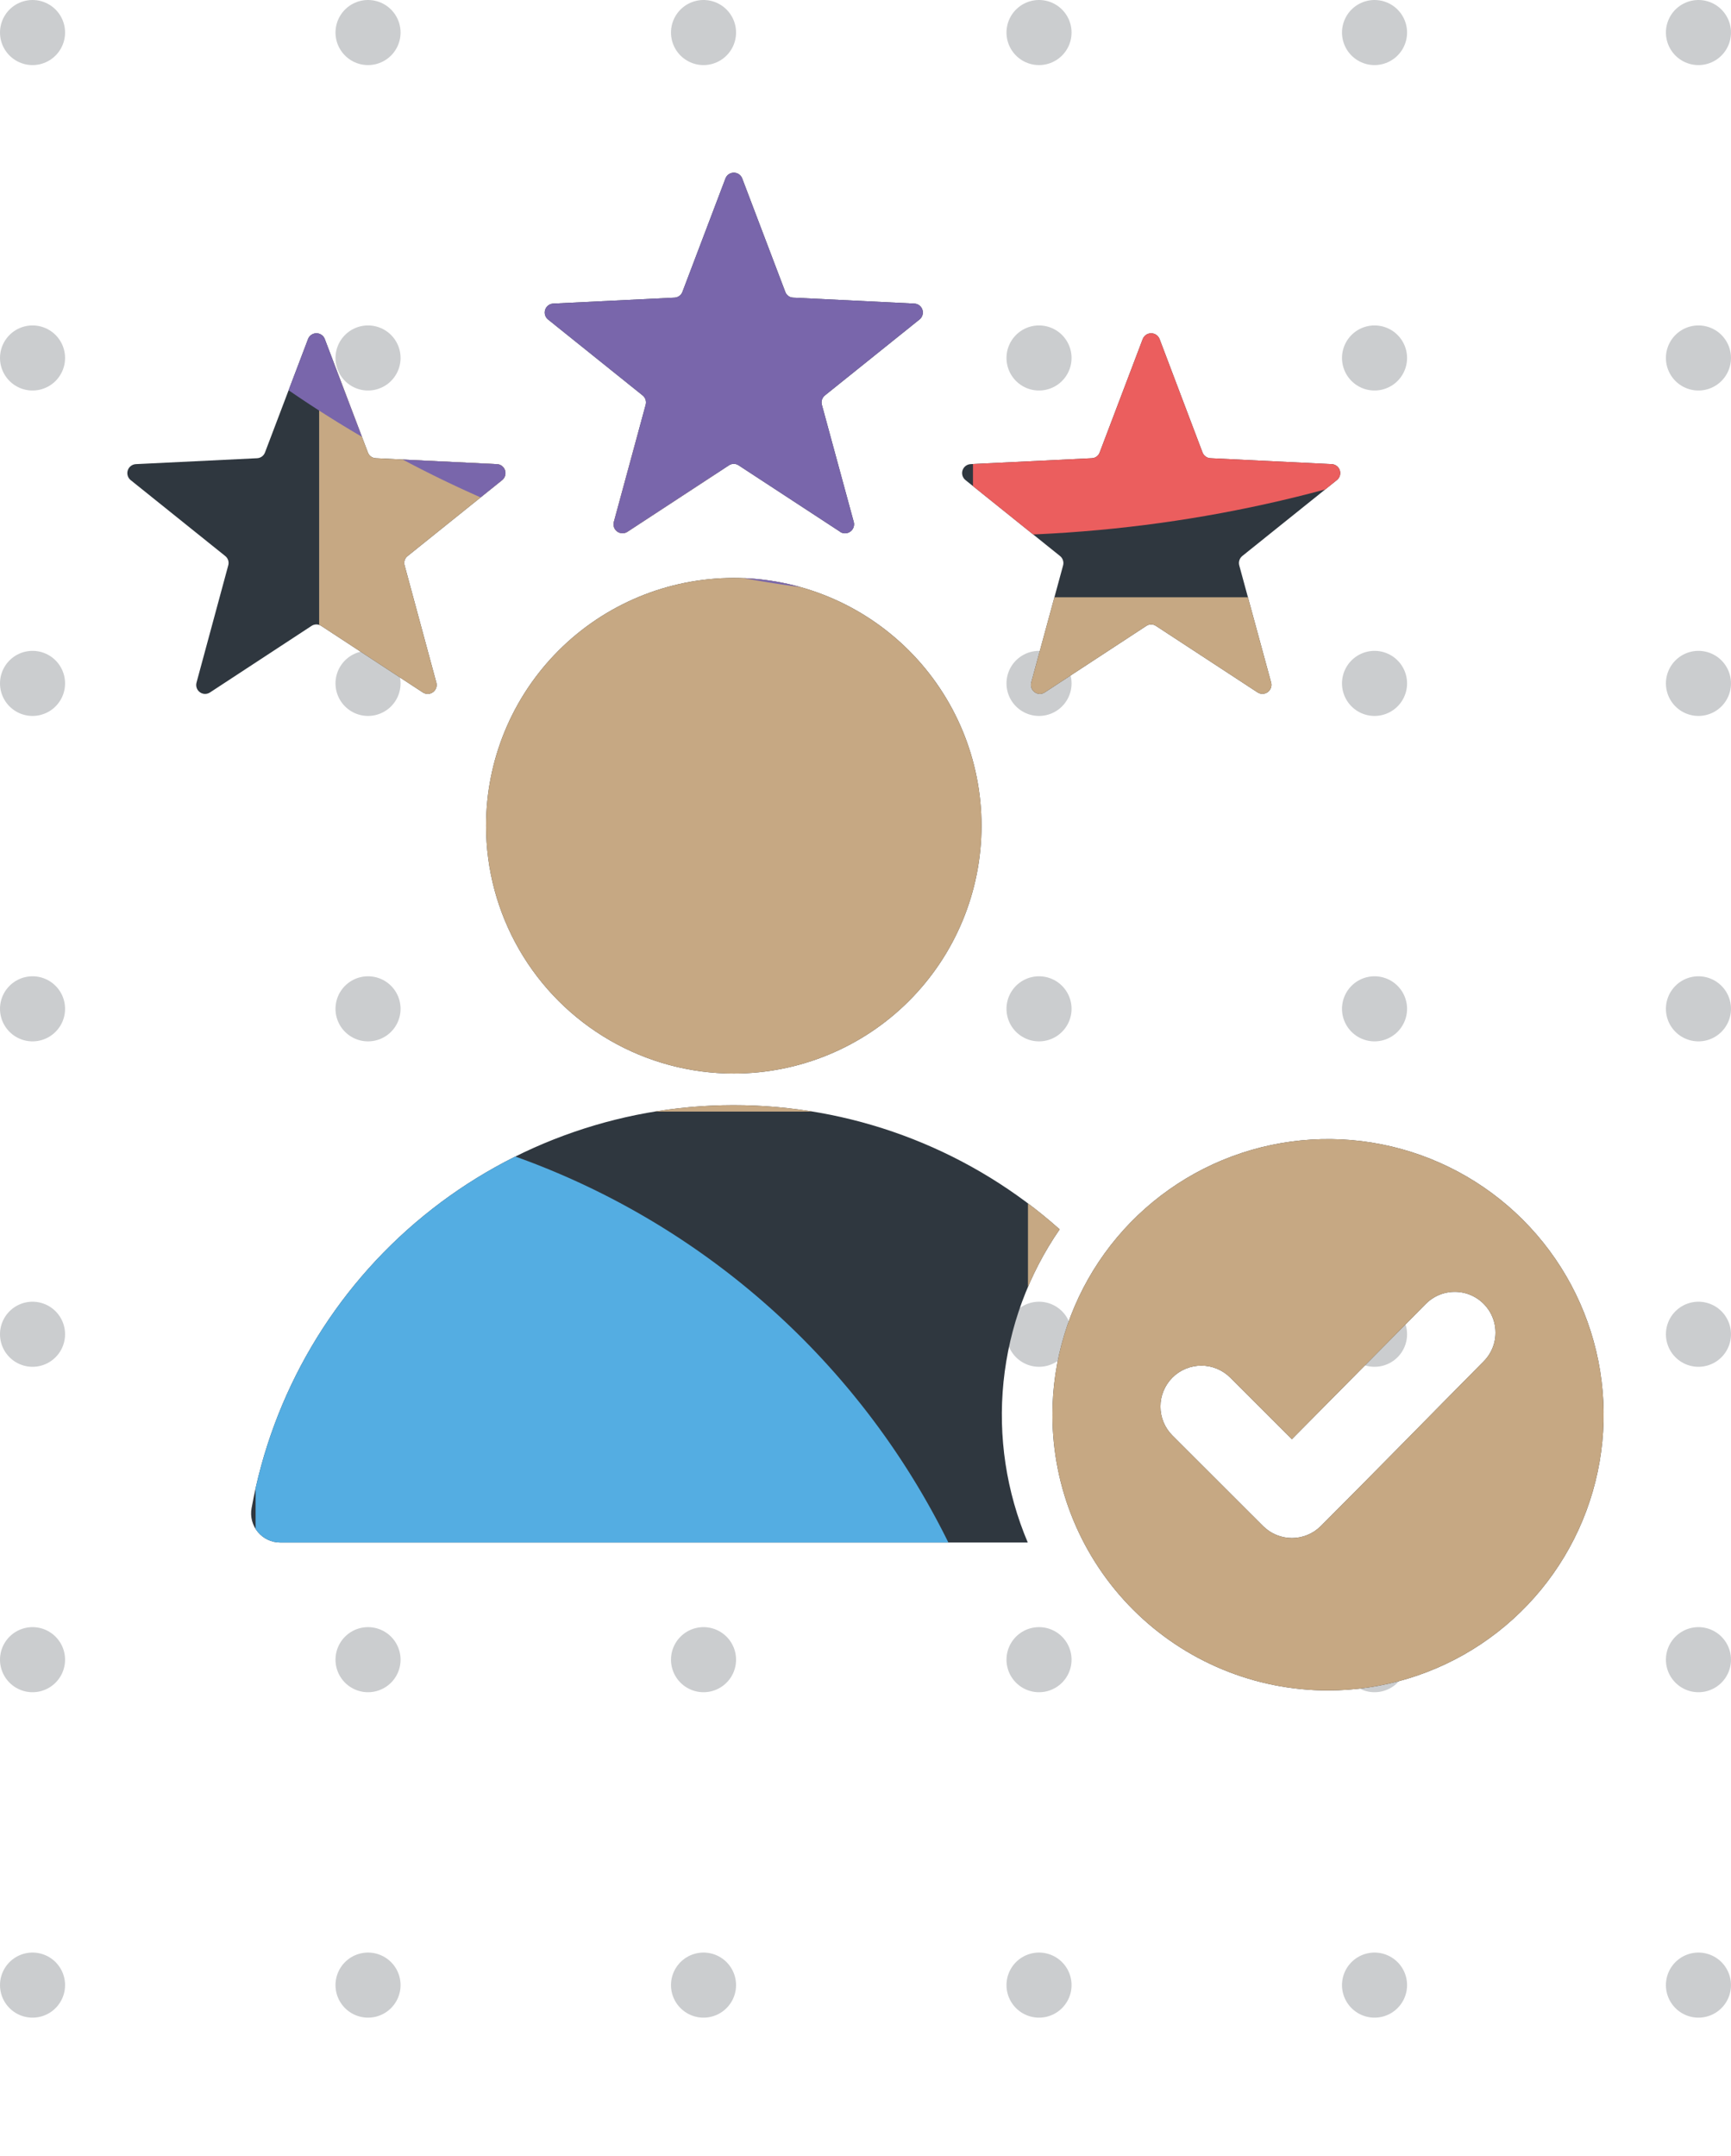<svg xmlns="http://www.w3.org/2000/svg" xmlns:xlink="http://www.w3.org/1999/xlink" width="79.808" height="99.375" viewBox="0 0 79.808 99.375">
  <defs>
    <clipPath id="clip-path">
      <path id="Union_10" data-name="Union 10" d="M7055.65,1887.253a12.707,12.707,0,1,1,12.7,12.7A12.706,12.706,0,0,1,7055.65,1887.253Zm5.532-1.719a1.886,1.886,0,0,0,0,2.666l4.178,4.174a1.882,1.882,0,0,0,2.666,0c2.515-2.516,5-5.061,7.507-7.59a1.879,1.879,0,1,0-2.666-2.65l-6.177,6.239-2.842-2.84a1.886,1.886,0,0,0-2.666,0Zm-41.131,7.6a1.342,1.342,0,0,1-1.324-1.583,22.589,22.589,0,0,1,37.257-12.852,15.06,15.06,0,0,0-1.47,14.436Zm9.486-33.038a11.422,11.422,0,1,1,11.423,11.422A11.42,11.42,0,0,1,7029.537,1860.1Zm25.135-6.6,1.47-5.4a.418.418,0,0,0-.141-.432l-4.359-3.5a.413.413,0,0,1,.236-.736l5.587-.272a.4.4,0,0,0,.364-.267l1.985-5.228a.417.417,0,0,1,.776,0l1.98,5.228a.412.412,0,0,0,.371.267l5.587.272a.413.413,0,0,1,.236.736l-4.361,3.5a.418.418,0,0,0-.139.432l1.47,5.4a.415.415,0,0,1-.625.455l-4.683-3.064a.4.4,0,0,0-.449,0l-4.681,3.064a.406.406,0,0,1-.225.069A.417.417,0,0,1,7054.672,1853.5Zm-38.483,0,1.462-5.4a.406.406,0,0,0-.139-.432l-4.361-3.5a.415.415,0,0,1,.244-.736l5.587-.272a.408.408,0,0,0,.364-.267l1.985-5.228a.413.413,0,0,1,.771,0l1.987,5.228a.407.407,0,0,0,.364.267l5.586.272a.415.415,0,0,1,.243.736l-4.359,3.5a.4.4,0,0,0-.14.432l1.462,5.4a.412.412,0,0,1-.624.455l-4.678-3.064a.407.407,0,0,0-.455,0l-4.676,3.064a.416.416,0,0,1-.228.069A.411.411,0,0,1,7016.189,1853.5Zm29.678-6.947-4.683-3.064a.4.4,0,0,0-.45,0l-4.681,3.064a.414.414,0,0,1-.625-.455l1.468-5.4a.414.414,0,0,0-.139-.432l-4.361-3.5a.413.413,0,0,1,.238-.734l5.585-.274a.409.409,0,0,0,.372-.265l1.985-5.23a.413.413,0,0,1,.771,0l1.987,5.23a.4.4,0,0,0,.364.265l5.587.274a.412.412,0,0,1,.236.734l-4.361,3.5a.414.414,0,0,0-.139.432l1.47,5.4a.418.418,0,0,1-.4.524A.4.4,0,0,1,7045.867,1846.554Z" transform="translate(-6269.031 3277.233)" fill="#129cd8" stroke="rgba(0,0,0,0)" stroke-miterlimit="10" stroke-width="1"/>
    </clipPath>
  </defs>
  <g id="Group_789" data-name="Group 789" transform="translate(-682.499 -5213.21)">
    <g id="Group_423" data-name="Group 423" transform="translate(21.445 4020.877)" opacity="0.25">
      <line id="Line_25" data-name="Line 25" y2="96.376" transform="translate(724.427 1193.833)" fill="none" stroke="#2f373f" stroke-linecap="round" stroke-linejoin="round" stroke-width="3" stroke-dasharray="0 15"/>
      <line id="Line_28" data-name="Line 28" y2="96.376" transform="translate(678.022 1193.833)" fill="none" stroke="#2f373f" stroke-linecap="round" stroke-linejoin="round" stroke-width="3" stroke-dasharray="0 15"/>
      <line id="Line_24" data-name="Line 24" y2="96.376" transform="translate(708.958 1193.833)" fill="none" stroke="#2f373f" stroke-linecap="round" stroke-linejoin="round" stroke-width="3" stroke-dasharray="0 15"/>
      <line id="Line_27" data-name="Line 27" y2="96.376" transform="translate(662.554 1193.833)" fill="none" stroke="#2f373f" stroke-linecap="round" stroke-linejoin="round" stroke-width="3" stroke-dasharray="0 15"/>
      <line id="Line_26" data-name="Line 26" y2="96.376" transform="translate(739.361 1193.833)" fill="none" stroke="#2f373f" stroke-linecap="round" stroke-linejoin="round" stroke-width="3" stroke-dasharray="0 15"/>
      <line id="Line_29" data-name="Line 29" y2="96.376" transform="translate(693.49 1193.833)" fill="none" stroke="#2f373f" stroke-linecap="round" stroke-linejoin="round" stroke-width="3" stroke-dasharray="0 15"/>
    </g>
    <g id="Mask_Group_250" data-name="Mask Group 250" transform="translate(-55.598 113.942)" clip-path="url(#clip-path)">
      <g id="Group_424" data-name="Group 424" transform="translate(1056.378 5181.4) rotate(180)">
        <rect id="Rectangle_160" data-name="Rectangle 160" width="112.064" height="108.78" transform="translate(213 -0.001)" fill="#2f373f"/>
        <g id="Group_128" data-name="Group 128" transform="translate(0 -0.001)">
          <g id="Group_130" data-name="Group 130" transform="translate(0 0)">
            <path id="Path_161" data-name="Path 161" d="M2064.839,682.805v27.089H2037.75A27.088,27.088,0,0,1,2064.839,682.805Z" transform="translate(-1793.953 -601.114)" fill="#c93a1e"/>
            <path id="Path_163" data-name="Path 163" d="M2264.167,3.555h35.61v35.61A35.61,35.61,0,0,1,2264.167,3.555Z" transform="translate(-1993.281 -8.267)" fill="#54ade2"/>
            <path id="Path_165" data-name="Path 165" d="M2264.168,229.972h34.687v34.552A34.62,34.62,0,0,1,2264.168,229.972Z" transform="translate(-1995.288 -199.075)" fill="#c6a883"/>
            <path id="Path_168" data-name="Path 168" d="M1865.511,3.555V57.732h-54.177A54.177,54.177,0,0,1,1865.511,3.555Z" transform="translate(-1594.625 -3.13)" fill="#c6a883"/>
            <path id="Path_171" data-name="Path 171" d="M2264.167,456.389h0v27.089a27.088,27.088,0,0,1,27.088,27.089h27.089a54.177,54.177,0,0,0-54.177-54.177" transform="translate(-1989.897 -401.786)" fill="#7966ab"/>
            <path id="Path_173" data-name="Path 173" d="M1811.333,507.732h18.191c0-19.261,17.247-34.874,38.522-34.874V456.389c-31.322,0-56.713,22.987-56.713,51.343" transform="translate(-1594.624 -398.952)" fill="#eb5e5e"/>
          </g>
        </g>
      </g>
    </g>
  </g>
</svg>
